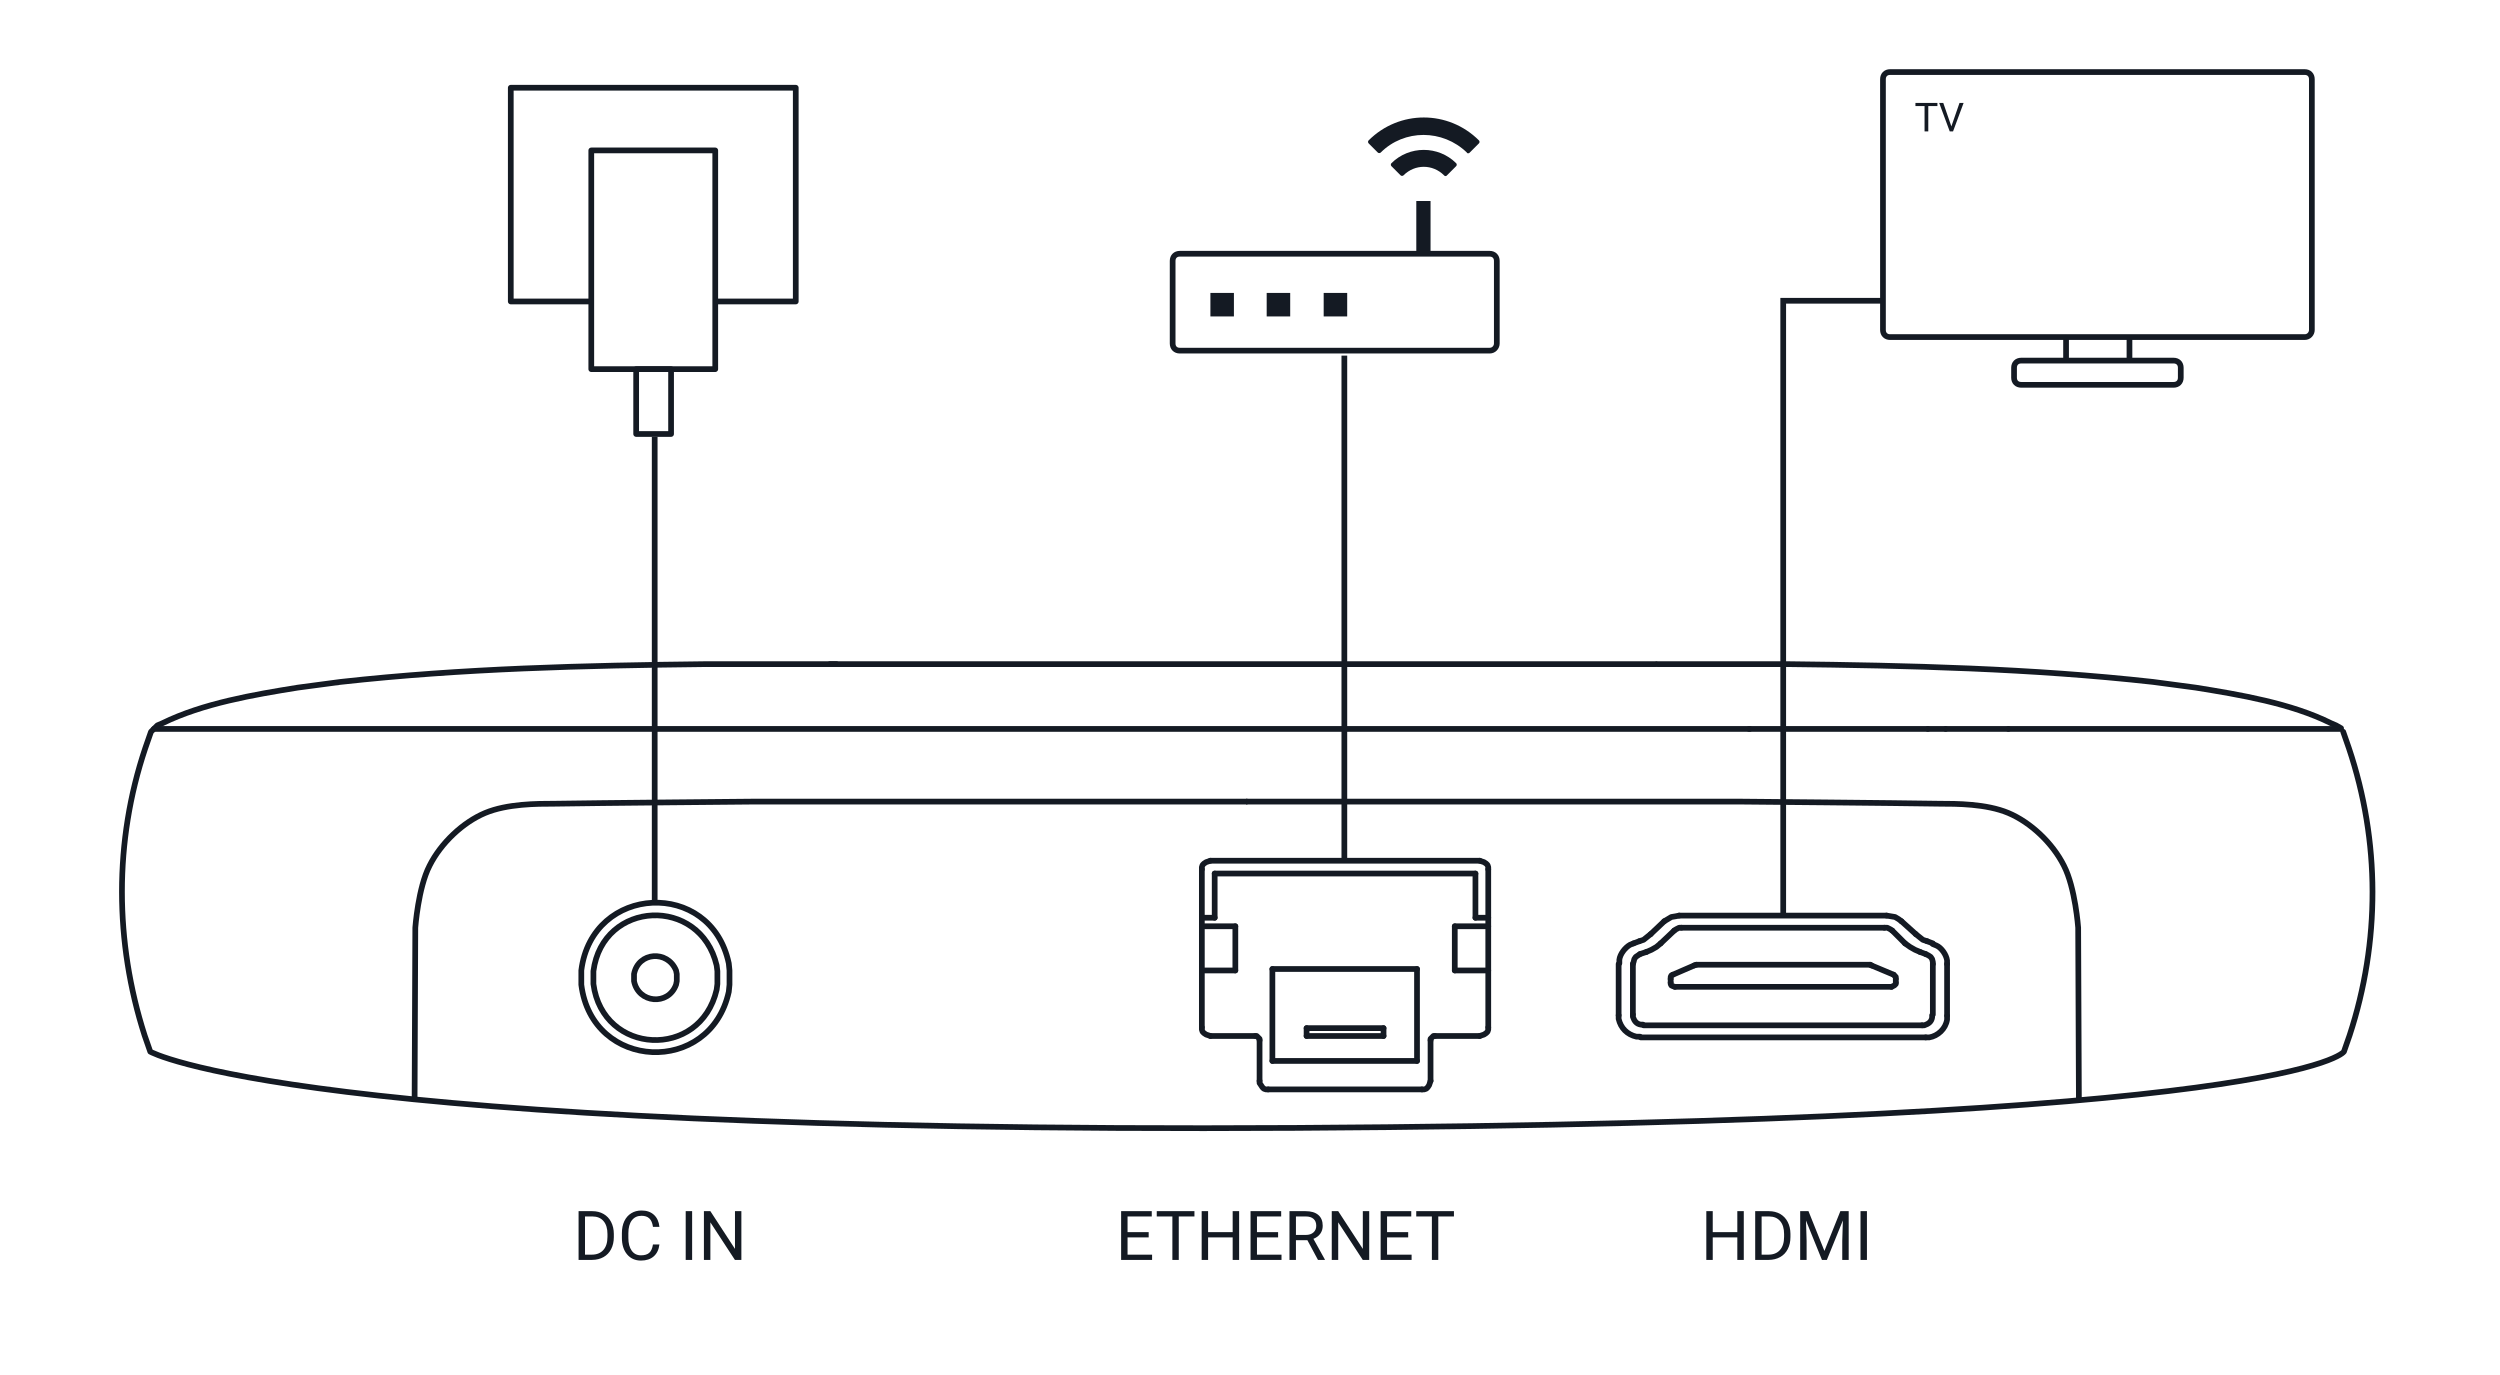<svg width="451" height="248" viewBox="0 0 451 248" fill="none" xmlns="http://www.w3.org/2000/svg">
<path d="M298.686 119.805H149.723" stroke="#141A23" stroke-width="1.031" stroke-miterlimit="10" stroke-linecap="round" stroke-linejoin="round"/>
<path d="M151.651 131.5H146.767" stroke="#141A23" stroke-width="0.208" stroke-miterlimit="10" stroke-linecap="round" stroke-linejoin="round"/>
<path d="M97.413 131.5H146.767" stroke="#141A23" stroke-width="0.208" stroke-miterlimit="10" stroke-linecap="round" stroke-linejoin="round"/>
<path d="M97.413 131.5H87.388" stroke="#141A23" stroke-width="0.208" stroke-miterlimit="10" stroke-linecap="round" stroke-linejoin="round"/>
<path d="M301.771 175.841L305.626 174.17" stroke="#141A23" stroke-width="1.031" stroke-miterlimit="10" stroke-linecap="round" stroke-linejoin="round"/>
<path d="M216.814 185.351V156.818" stroke="#141A23" stroke-width="1.031" stroke-miterlimit="10" stroke-linecap="round" stroke-linejoin="round"/>
<path d="M219.128 157.59V165.558" stroke="#141A23" stroke-width="1.031" stroke-miterlimit="10" stroke-linecap="round" stroke-linejoin="round"/>
<path d="M222.855 167.102V175.07" stroke="#141A23" stroke-width="1.031" stroke-miterlimit="10" stroke-linecap="round" stroke-linejoin="round"/>
<path d="M229.538 191.392V174.812" stroke="#141A23" stroke-width="1.031" stroke-miterlimit="10" stroke-linecap="round" stroke-linejoin="round"/>
<path d="M235.708 186.892V185.479" stroke="#141A23" stroke-width="1.031" stroke-miterlimit="10" stroke-linecap="round" stroke-linejoin="round"/>
<path d="M249.589 185.479V186.892" stroke="#141A23" stroke-width="1.031" stroke-miterlimit="10" stroke-linecap="round" stroke-linejoin="round"/>
<path d="M255.629 191.392V174.812" stroke="#141A23" stroke-width="1.031" stroke-miterlimit="10" stroke-linecap="round" stroke-linejoin="round"/>
<path d="M262.441 167.102V175.07" stroke="#141A23" stroke-width="1.031" stroke-miterlimit="10" stroke-linecap="round" stroke-linejoin="round"/>
<path d="M266.169 165.558V157.59" stroke="#141A23" stroke-width="1.031" stroke-miterlimit="10" stroke-linecap="round" stroke-linejoin="round"/>
<path d="M301.385 176.611V177.255" stroke="#141A23" stroke-width="1.031" stroke-miterlimit="10" stroke-linecap="round" stroke-linejoin="round"/>
<path d="M256.529 196.531H228.767" stroke="#141A23" stroke-width="1.031" stroke-miterlimit="10" stroke-linecap="round" stroke-linejoin="round"/>
<path d="M229.538 191.393H255.629" stroke="#141A23" stroke-width="1.031" stroke-miterlimit="10" stroke-linecap="round" stroke-linejoin="round"/>
<path d="M249.589 186.893H235.708" stroke="#141A23" stroke-width="1.031" stroke-miterlimit="10" stroke-linecap="round" stroke-linejoin="round"/>
<path d="M235.708 185.479H249.589" stroke="#141A23" stroke-width="1.031" stroke-miterlimit="10" stroke-linecap="round" stroke-linejoin="round"/>
<path d="M342 176.611V177.255" stroke="#141A23" stroke-width="1.031" stroke-miterlimit="10" stroke-linecap="round" stroke-linejoin="round"/>
<path d="M302.156 178.025H341.228" stroke="#141A23" stroke-width="1.031" stroke-miterlimit="10" stroke-linecap="round" stroke-linejoin="round"/>
<path d="M216.814 175.068H222.855" stroke="#141A23" stroke-width="1.031" stroke-miterlimit="10" stroke-linecap="round" stroke-linejoin="round"/>
<path d="M262.441 175.068H268.482" stroke="#141A23" stroke-width="1.031" stroke-miterlimit="10" stroke-linecap="round" stroke-linejoin="round"/>
<path d="M229.538 174.812H255.629" stroke="#141A23" stroke-width="1.031" stroke-miterlimit="10" stroke-linecap="round" stroke-linejoin="round"/>
<path d="M337.372 174.039H306.012" stroke="#141A23" stroke-width="1.031" stroke-miterlimit="10" stroke-linecap="round" stroke-linejoin="round"/>
<path d="M216.814 167.102H222.855" stroke="#141A23" stroke-width="1.031" stroke-miterlimit="10" stroke-linecap="round" stroke-linejoin="round"/>
<path d="M262.441 167.102H268.482" stroke="#141A23" stroke-width="1.031" stroke-miterlimit="10" stroke-linecap="round" stroke-linejoin="round"/>
<path d="M216.814 165.559H219.128" stroke="#141A23" stroke-width="1.031" stroke-miterlimit="10" stroke-linecap="round" stroke-linejoin="round"/>
<path d="M266.169 165.559H268.482" stroke="#141A23" stroke-width="1.031" stroke-miterlimit="10" stroke-linecap="round" stroke-linejoin="round"/>
<path d="M219.128 157.59H266.168" stroke="#141A23" stroke-width="1.031" stroke-miterlimit="10" stroke-linecap="round" stroke-linejoin="round"/>
<path d="M337.63 174.17L341.614 175.841" stroke="#141A23" stroke-width="1.031" stroke-miterlimit="10" stroke-linecap="round" stroke-linejoin="round"/>
<path d="M131.601 176.355V175.07L131.473 173.785C128.259 158.49 106.795 159.518 104.868 175.07V176.355V177.64C106.795 193.192 128.131 194.091 131.473 178.926L131.601 177.64V176.355Z" stroke="#141A23" stroke-width="1.031" stroke-miterlimit="10" stroke-linecap="round" stroke-linejoin="round"/>
<path d="M129.416 176.353V175.196L129.287 174.168C126.331 161.572 108.723 162.343 107.052 175.196V176.353V177.509C108.723 190.362 126.331 191.261 129.287 178.538L129.416 177.509V176.353Z" stroke="#141A23" stroke-width="1.031" stroke-miterlimit="10" stroke-linecap="round" stroke-linejoin="round"/>
<path d="M122.09 176.353V175.71L121.962 175.068C120.419 171.34 115.15 171.726 114.379 175.71V176.353V176.996C115.15 180.98 120.548 181.494 121.962 177.638L122.09 176.996V176.353Z" stroke="#141A23" stroke-width="1.031" stroke-miterlimit="10" stroke-linecap="round" stroke-linejoin="round"/>
<path d="M227.225 194.992V187.666" stroke="#141A23" stroke-width="1.031" stroke-miterlimit="10" stroke-linecap="round" stroke-linejoin="round"/>
<path d="M258.071 187.666V194.992" stroke="#141A23" stroke-width="1.031" stroke-miterlimit="10" stroke-linecap="round" stroke-linejoin="round"/>
<path d="M268.482 156.818V185.351" stroke="#141A23" stroke-width="1.031" stroke-miterlimit="10" stroke-linecap="round" stroke-linejoin="round"/>
<path d="M266.94 186.893H258.843" stroke="#141A23" stroke-width="1.031" stroke-miterlimit="10" stroke-linecap="round" stroke-linejoin="round"/>
<path d="M226.454 186.893H218.357" stroke="#141A23" stroke-width="1.031" stroke-miterlimit="10" stroke-linecap="round" stroke-linejoin="round"/>
<path d="M218.357 155.275H266.94" stroke="#141A23" stroke-width="1.031" stroke-miterlimit="10" stroke-linecap="round" stroke-linejoin="round"/>
<path d="M218.357 155.275L217.971 155.404L217.586 155.532L217.2 155.789L216.943 156.047L216.815 156.432V156.818" stroke="#141A23" stroke-width="1.031" stroke-miterlimit="10" stroke-linecap="round" stroke-linejoin="round"/>
<path d="M216.814 185.35V185.735L216.943 186.121L217.2 186.378L217.586 186.635L217.971 186.763L218.357 186.892" stroke="#141A23" stroke-width="1.031" stroke-miterlimit="10" stroke-linecap="round" stroke-linejoin="round"/>
<path d="M227.225 194.99V195.376L227.482 195.761L227.739 196.147L227.996 196.404L228.382 196.533H228.767" stroke="#141A23" stroke-width="1.031" stroke-miterlimit="10" stroke-linecap="round" stroke-linejoin="round"/>
<path d="M227.226 187.665V187.407L226.969 187.15L226.711 186.893H226.454" stroke="#141A23" stroke-width="1.031" stroke-miterlimit="10" stroke-linecap="round" stroke-linejoin="round"/>
<path d="M266.94 186.892L267.325 186.763L267.711 186.635L268.096 186.378L268.353 186.121L268.482 185.735V185.35" stroke="#141A23" stroke-width="1.031" stroke-miterlimit="10" stroke-linecap="round" stroke-linejoin="round"/>
<path d="M256.529 196.533H256.915L257.3 196.404L257.558 196.147L257.815 195.761L257.943 195.376L258.072 194.99" stroke="#141A23" stroke-width="1.031" stroke-miterlimit="10" stroke-linecap="round" stroke-linejoin="round"/>
<path d="M258.843 186.893H258.586L258.329 187.15L258.071 187.407V187.665" stroke="#141A23" stroke-width="1.031" stroke-miterlimit="10" stroke-linecap="round" stroke-linejoin="round"/>
<path d="M268.482 156.818V156.432L268.353 156.047L268.096 155.789L267.711 155.532L267.325 155.404L266.94 155.275" stroke="#141A23" stroke-width="1.031" stroke-miterlimit="10" stroke-linecap="round" stroke-linejoin="round"/>
<path d="M342 176.612V176.226L341.742 175.969L341.614 175.84" stroke="#141A23" stroke-width="1.031" stroke-miterlimit="10" stroke-linecap="round" stroke-linejoin="round"/>
<path d="M337.631 174.168L337.373 174.039" stroke="#141A23" stroke-width="1.031" stroke-miterlimit="10" stroke-linecap="round" stroke-linejoin="round"/>
<path d="M306.012 174.039L305.626 174.168" stroke="#141A23" stroke-width="1.031" stroke-miterlimit="10" stroke-linecap="round" stroke-linejoin="round"/>
<path d="M301.771 175.84L301.514 175.969L301.385 176.226V176.612" stroke="#141A23" stroke-width="1.031" stroke-miterlimit="10" stroke-linecap="round" stroke-linejoin="round"/>
<path d="M301.385 177.256V177.513L301.514 177.771L301.771 177.899L302.157 178.028" stroke="#141A23" stroke-width="1.031" stroke-miterlimit="10" stroke-linecap="round" stroke-linejoin="round"/>
<path d="M341.228 178.028L341.486 177.899L341.743 177.771L342 177.513V177.256" stroke="#141A23" stroke-width="1.031" stroke-miterlimit="10" stroke-linecap="round" stroke-linejoin="round"/>
<path d="M294.701 170.183L295.731 169.797" stroke="#141A23" stroke-width="1.031" stroke-miterlimit="10" stroke-linecap="round" stroke-linejoin="round"/>
<path d="M297.786 168.511L300.228 166.197" stroke="#141A23" stroke-width="1.031" stroke-miterlimit="10" stroke-linecap="round" stroke-linejoin="round"/>
<path d="M292.002 183.164V173.91" stroke="#141A23" stroke-width="1.031" stroke-miterlimit="10" stroke-linecap="round" stroke-linejoin="round"/>
<path d="M347.397 187.148H295.987" stroke="#141A23" stroke-width="1.031" stroke-miterlimit="10" stroke-linecap="round" stroke-linejoin="round"/>
<path d="M351.253 173.91V183.164" stroke="#141A23" stroke-width="1.031" stroke-miterlimit="10" stroke-linecap="round" stroke-linejoin="round"/>
<path d="M302.927 165.17H340.329" stroke="#141A23" stroke-width="1.031" stroke-miterlimit="10" stroke-linecap="round" stroke-linejoin="round"/>
<path d="M347.655 169.797L348.684 170.183" stroke="#141A23" stroke-width="1.031" stroke-miterlimit="10" stroke-linecap="round" stroke-linejoin="round"/>
<path d="M343.028 166.197L345.598 168.511" stroke="#141A23" stroke-width="1.031" stroke-miterlimit="10" stroke-linecap="round" stroke-linejoin="round"/>
<path d="M292.002 183.162V183.805C292.388 185.476 293.545 186.632 295.216 187.018H295.858" stroke="#141A23" stroke-width="1.031" stroke-miterlimit="10" stroke-linecap="round" stroke-linejoin="round"/>
<path d="M295.73 169.797L296.501 169.54L297.143 169.026L297.786 168.512" stroke="#141A23" stroke-width="1.031" stroke-miterlimit="10" stroke-linecap="round" stroke-linejoin="round"/>
<path d="M294.701 170.182L294.059 170.439C293.159 170.953 292.259 172.109 292.131 173.138V173.78" stroke="#141A23" stroke-width="1.031" stroke-miterlimit="10" stroke-linecap="round" stroke-linejoin="round"/>
<path d="M343.028 166.198L342.514 165.813L341.871 165.427L341.1 165.298L340.329 165.17" stroke="#141A23" stroke-width="1.031" stroke-miterlimit="10" stroke-linecap="round" stroke-linejoin="round"/>
<path d="M302.927 165.17L302.285 165.298L301.514 165.427L300.871 165.813L300.228 166.198" stroke="#141A23" stroke-width="1.031" stroke-miterlimit="10" stroke-linecap="round" stroke-linejoin="round"/>
<path d="M345.598 168.512L346.241 169.026L346.884 169.54L347.655 169.797" stroke="#141A23" stroke-width="1.031" stroke-miterlimit="10" stroke-linecap="round" stroke-linejoin="round"/>
<path d="M347.397 187.149H348.04C349.582 186.892 350.996 185.606 351.253 183.936V183.293" stroke="#141A23" stroke-width="1.031" stroke-miterlimit="10" stroke-linecap="round" stroke-linejoin="round"/>
<path d="M351.253 173.911V173.269C351.125 172.24 350.225 170.955 349.325 170.57L348.683 170.312" stroke="#141A23" stroke-width="1.031" stroke-miterlimit="10" stroke-linecap="round" stroke-linejoin="round"/>
<path d="M297.015 171.73L295.858 172.116" stroke="#141A23" stroke-width="1.031" stroke-miterlimit="10" stroke-linecap="round" stroke-linejoin="round"/>
<path d="M302.027 167.875L299.585 170.188" stroke="#141A23" stroke-width="1.031" stroke-miterlimit="10" stroke-linecap="round" stroke-linejoin="round"/>
<path d="M294.573 183.037V173.912" stroke="#141A23" stroke-width="1.031" stroke-miterlimit="10" stroke-linecap="round" stroke-linejoin="round"/>
<path d="M346.755 184.967H296.501" stroke="#141A23" stroke-width="1.031" stroke-miterlimit="10" stroke-linecap="round" stroke-linejoin="round"/>
<path d="M348.683 173.912V183.037" stroke="#141A23" stroke-width="1.031" stroke-miterlimit="10" stroke-linecap="round" stroke-linejoin="round"/>
<path d="M303.313 167.359H339.943" stroke="#141A23" stroke-width="1.031" stroke-miterlimit="10" stroke-linecap="round" stroke-linejoin="round"/>
<path d="M347.399 172.116L346.369 171.73" stroke="#141A23" stroke-width="1.031" stroke-miterlimit="10" stroke-linecap="round" stroke-linejoin="round"/>
<path d="M343.67 170.188L341.356 167.875" stroke="#141A23" stroke-width="1.031" stroke-miterlimit="10" stroke-linecap="round" stroke-linejoin="round"/>
<path d="M294.573 183.039V183.425C294.83 184.196 295.216 184.71 295.987 184.838H296.372" stroke="#141A23" stroke-width="1.031" stroke-miterlimit="10" stroke-linecap="round" stroke-linejoin="round"/>
<path d="M297.015 171.73L297.915 171.344L298.814 170.83L299.585 170.188" stroke="#141A23" stroke-width="1.031" stroke-miterlimit="10" stroke-linecap="round" stroke-linejoin="round"/>
<path d="M295.858 172.113L295.473 172.37L295.087 172.627L294.83 173.013L294.702 173.527L294.573 173.913" stroke="#141A23" stroke-width="1.031" stroke-miterlimit="10" stroke-linecap="round" stroke-linejoin="round"/>
<path d="M303.313 167.359H302.927L302.413 167.616L302.027 167.873" stroke="#141A23" stroke-width="1.031" stroke-miterlimit="10" stroke-linecap="round" stroke-linejoin="round"/>
<path d="M341.357 167.873L340.971 167.616L340.457 167.359H339.943" stroke="#141A23" stroke-width="1.031" stroke-miterlimit="10" stroke-linecap="round" stroke-linejoin="round"/>
<path d="M343.67 170.188L344.57 170.83L345.47 171.344L346.369 171.73" stroke="#141A23" stroke-width="1.031" stroke-miterlimit="10" stroke-linecap="round" stroke-linejoin="round"/>
<path d="M346.755 184.967H347.14C347.912 184.71 348.426 184.325 348.554 183.554V183.168" stroke="#141A23" stroke-width="1.031" stroke-miterlimit="10" stroke-linecap="round" stroke-linejoin="round"/>
<path d="M348.683 173.913V173.527L348.554 173.013L348.297 172.627L347.912 172.37L347.397 172.113" stroke="#141A23" stroke-width="1.031" stroke-miterlimit="10" stroke-linecap="round" stroke-linejoin="round"/>
<path d="M362.307 131.5H350.996" stroke="#141A23" stroke-width="1.031" stroke-miterlimit="10" stroke-linecap="round" stroke-linejoin="round"/>
<path d="M315.523 131.5H347.783" stroke="#141A23" stroke-width="1.031" stroke-miterlimit="10" stroke-linecap="round" stroke-linejoin="round"/>
<path d="M350.996 131.5H347.783" stroke="#141A23" stroke-width="1.031" stroke-miterlimit="10" stroke-linecap="round" stroke-linejoin="round"/>
<path d="M422.2 131.5H362.307" stroke="#141A23" stroke-width="1.031" stroke-miterlimit="10" stroke-linecap="round" stroke-linejoin="round"/>
<path d="M422.714 132.014L423.742 134.97C429.398 151.807 429.398 169.929 423.871 186.765L422.843 189.721C422.843 189.721 414.488 202.445 233.651 203.474C52.814 204.502 27.109 189.721 27.109 189.721L26.081 186.765C20.683 169.929 20.554 151.807 26.209 134.97L27.238 132.014L27.752 131.5H88.673H152.937H315.651" stroke="#141A23" stroke-width="1.031" stroke-miterlimit="10" stroke-linecap="round" stroke-linejoin="round"/>
<path d="M298.943 119.805H314.495H322.335C344.313 120.062 366.42 120.576 388.398 123.018L392.253 123.532L396.109 124.046C404.078 125.331 413.332 126.874 420.529 130.472L421.429 130.858L422.329 131.372" stroke="#141A23" stroke-width="1.031" stroke-miterlimit="10" stroke-linecap="round" stroke-linejoin="round"/>
<path d="M150.88 119.805H135.329H127.488C105.51 120.062 83.404 120.576 61.426 123.018L57.57 123.532L53.714 124.046C45.745 125.331 36.62 126.874 29.294 130.472L28.394 130.858L27.752 131.5" stroke="#141A23" stroke-width="1.031" stroke-miterlimit="10" stroke-linecap="round" stroke-linejoin="round"/>
<path d="M321.692 165.046V54.258H339.815" stroke="#141A23" stroke-width="1.031" stroke-miterlimit="10"/>
<path d="M242.52 155.278V64.154" stroke="#141A23" stroke-width="1.031" stroke-miterlimit="10"/>
<path d="M118.106 162.988V78.805" stroke="#141A23" stroke-width="1.031" stroke-miterlimit="10"/>
<path d="M314.578 227.287H313.412V223.223H308.979V227.287H307.82V218.494H308.979V222.275H313.412V218.494H314.578V227.287ZM316.637 227.287V218.494H319.119C319.884 218.494 320.56 218.663 321.148 219.002C321.736 219.34 322.189 219.821 322.507 220.445C322.829 221.069 322.992 221.786 322.996 222.595V223.156C322.996 223.986 322.835 224.712 322.513 225.337C322.195 225.961 321.738 226.44 321.142 226.774C320.55 227.108 319.86 227.279 319.071 227.287H316.637ZM317.796 219.448V226.339H319.016C319.91 226.339 320.605 226.061 321.1 225.506C321.599 224.95 321.849 224.159 321.849 223.132V222.619C321.849 221.62 321.613 220.845 321.142 220.294C320.675 219.738 320.011 219.457 319.149 219.448H317.796ZM326.251 218.494L329.126 225.669L332 218.494H333.504V227.287H332.344V223.863L332.453 220.167L329.566 227.287H328.679L325.798 220.185L325.913 223.863V227.287H324.753V218.494H326.251ZM336.795 227.287H335.636V218.494H336.795V227.287Z" fill="#141A23"/>
<path d="M207.221 223.223H203.411V226.339H207.837V227.287H202.251V218.494H207.777V219.448H203.411V222.275H207.221V223.223ZM215.477 219.448H212.65V227.287H211.497V219.448H208.677V218.494H215.477V219.448ZM223.539 227.287H222.373V223.223H217.94V227.287H216.781V218.494H217.94V222.275H222.373V218.494H223.539V227.287ZM230.568 223.223H226.757V226.339H231.184V227.287H225.598V218.494H231.124V219.448H226.757V222.275H230.568V223.223ZM235.852 223.73H233.787V227.287H232.621V218.494H235.532C236.522 218.494 237.283 218.72 237.815 219.171C238.35 219.622 238.618 220.278 238.618 221.139C238.618 221.687 238.469 222.164 238.171 222.571C237.877 222.977 237.467 223.281 236.939 223.483L239.005 227.215V227.287H237.76L235.852 223.73ZM233.787 222.782H235.568C236.144 222.782 236.601 222.633 236.939 222.335C237.281 222.037 237.452 221.639 237.452 221.139C237.452 220.596 237.289 220.179 236.963 219.889C236.641 219.599 236.174 219.452 235.562 219.448H233.787V222.782ZM247.006 227.287H245.841L241.414 220.511V227.287H240.249V218.494H241.414L245.853 225.3V218.494H247.006V227.287ZM254.036 223.223H250.225V226.339H254.652V227.287H249.066V218.494H254.591V219.448H250.225V222.275H254.036V223.223ZM262.291 219.448H259.465V227.287H258.311V219.448H255.491V218.494H262.291V219.448Z" fill="#141A23"/>
<path d="M104.376 227.287V218.494H106.858C107.623 218.494 108.299 218.663 108.887 219.002C109.475 219.34 109.928 219.821 110.246 220.445C110.568 221.069 110.731 221.786 110.735 222.595V223.156C110.735 223.986 110.574 224.712 110.252 225.337C109.934 225.961 109.477 226.44 108.881 226.774C108.289 227.108 107.599 227.279 106.809 227.287H104.376ZM105.535 219.448V226.339H106.755C107.649 226.339 108.343 226.061 108.839 225.506C109.338 224.95 109.587 224.159 109.587 223.132V222.619C109.587 221.62 109.352 220.845 108.881 220.294C108.414 219.738 107.749 219.457 106.888 219.448H105.535ZM118.96 224.497C118.851 225.427 118.507 226.146 117.927 226.653C117.352 227.156 116.585 227.408 115.626 227.408C114.588 227.408 113.754 227.035 113.126 226.291C112.502 225.546 112.19 224.549 112.19 223.301V222.456C112.19 221.639 112.335 220.92 112.625 220.3C112.919 219.68 113.334 219.205 113.869 218.875C114.404 218.541 115.024 218.374 115.729 218.374C116.663 218.374 117.412 218.635 117.976 219.159C118.539 219.678 118.867 220.399 118.96 221.321H117.794C117.694 220.62 117.474 220.113 117.136 219.799C116.802 219.485 116.333 219.328 115.729 219.328C114.988 219.328 114.407 219.601 113.984 220.149C113.565 220.697 113.356 221.476 113.356 222.486V223.338C113.356 224.292 113.555 225.051 113.954 225.614C114.352 226.178 114.91 226.46 115.626 226.46C116.271 226.46 116.764 226.315 117.106 226.025C117.452 225.731 117.682 225.222 117.794 224.497H118.96ZM124.86 227.287H123.701V218.494H124.86V227.287ZM133.743 227.287H132.578L128.151 220.511V227.287H126.986V218.494H128.151L132.59 225.3V218.494H133.743V227.287Z" fill="#141A23"/>
<path d="M74.793 198.457L74.921 167.354C74.921 167.354 75.435 160.157 77.492 156.173C79.548 152.06 83.532 148.333 87.517 146.662C91.501 144.991 96.899 144.991 99.984 144.991C107.053 144.863 136.357 144.605 136.357 144.605H225.04" stroke="#141A23" stroke-width="1.031" stroke-miterlimit="10"/>
<path d="M375.031 198.457L374.902 167.354C374.902 167.354 374.388 160.157 372.332 156.173C370.275 152.06 366.291 148.333 362.307 146.662C358.322 144.991 352.924 144.991 349.839 144.991C342.77 144.863 313.466 144.605 313.466 144.605H224.783" stroke="#141A23" stroke-width="1.031" stroke-miterlimit="10"/>
<path d="M268.739 63.255H212.83C212.059 63.255 211.545 62.741 211.545 61.969V47.061C211.545 46.289 212.059 45.775 212.83 45.775H268.739C269.51 45.775 270.025 46.289 270.025 47.061V61.969C270.025 62.612 269.51 63.255 268.739 63.255Z" stroke="#141A23" stroke-width="1.031" stroke-miterlimit="10" stroke-linecap="round" stroke-linejoin="round"/>
<path d="M222.598 52.844H218.357V57.085H222.598V52.844Z" fill="#141A23"/>
<path d="M232.752 52.844H228.51V57.085H232.752V52.844Z" fill="#141A23"/>
<path d="M243.034 52.844H238.792V57.085H243.034V52.844Z" fill="#141A23"/>
<path d="M258.071 36.262H255.501V46.03H258.071V36.262Z" fill="#141A23"/>
<path d="M264.883 27.652C265.012 27.652 265.012 27.652 265.14 27.523L266.811 25.852C266.94 25.724 266.94 25.467 266.811 25.338C261.285 19.812 252.416 19.812 246.89 25.338C246.761 25.467 246.761 25.724 246.89 25.852L248.56 27.523C248.689 27.652 248.946 27.652 249.075 27.523C253.316 23.282 260.256 23.282 264.626 27.523C264.626 27.652 264.755 27.652 264.883 27.652Z" fill="#141A23"/>
<path d="M260.771 31.764C260.899 31.764 260.899 31.764 261.028 31.636L262.699 29.965C262.827 29.836 262.827 29.579 262.699 29.451C259.485 26.238 254.216 26.238 251.003 29.451C250.874 29.579 250.874 29.836 251.003 29.965L252.673 31.636C252.802 31.764 253.059 31.764 253.188 31.636C255.244 29.579 258.457 29.579 260.514 31.636C260.642 31.764 260.642 31.764 260.771 31.764Z" fill="#141A23"/>
<path d="M129.031 27.137H106.667V66.594H129.031V27.137Z" stroke="#141A23" stroke-width="1.031" stroke-miterlimit="10" stroke-linecap="round" stroke-linejoin="round"/>
<path d="M106.41 54.385H92.144V15.828H143.554V54.385H129.159" stroke="#141A23" stroke-width="1.031" stroke-miterlimit="10" stroke-linecap="round" stroke-linejoin="round"/>
<path d="M415.774 60.811H340.971C340.2 60.811 339.686 60.297 339.686 59.526V14.285C339.686 13.514 340.2 13 340.971 13H415.774C416.545 13 417.059 13.514 417.059 14.285V59.526C417.059 60.168 416.545 60.811 415.774 60.811Z" stroke="#141A23" stroke-width="1.031" stroke-miterlimit="10" stroke-linecap="round" stroke-linejoin="round"/>
<path d="M392.125 69.423H364.62C363.849 69.423 363.335 68.909 363.335 68.137V66.338C363.335 65.567 363.849 65.053 364.62 65.053H392.125C392.896 65.053 393.41 65.567 393.41 66.338V68.137C393.41 68.909 392.896 69.423 392.125 69.423Z" stroke="#141A23" stroke-width="1.031" stroke-miterlimit="10" stroke-linecap="round" stroke-linejoin="round"/>
<path d="M349.511 19.131H347.863V23.703H347.19V19.131H345.545V18.574H349.511V19.131ZM352.027 22.805L353.492 18.574H354.232L352.33 23.703H351.731L349.832 18.574H350.568L352.027 22.805Z" fill="#141A23"/>
<path d="M372.717 60.94V64.538" stroke="#141A23" stroke-width="1.031" stroke-miterlimit="10" stroke-linecap="round" stroke-linejoin="round"/>
<path d="M384.156 61.07V64.797" stroke="#141A23" stroke-width="1.031" stroke-miterlimit="10" stroke-linecap="round" stroke-linejoin="round"/>
<path d="M121.062 66.596H114.764V78.291H121.062V66.596Z" stroke="#141A23" stroke-width="1.031" stroke-miterlimit="10" stroke-linecap="round" stroke-linejoin="round"/>
</svg>
